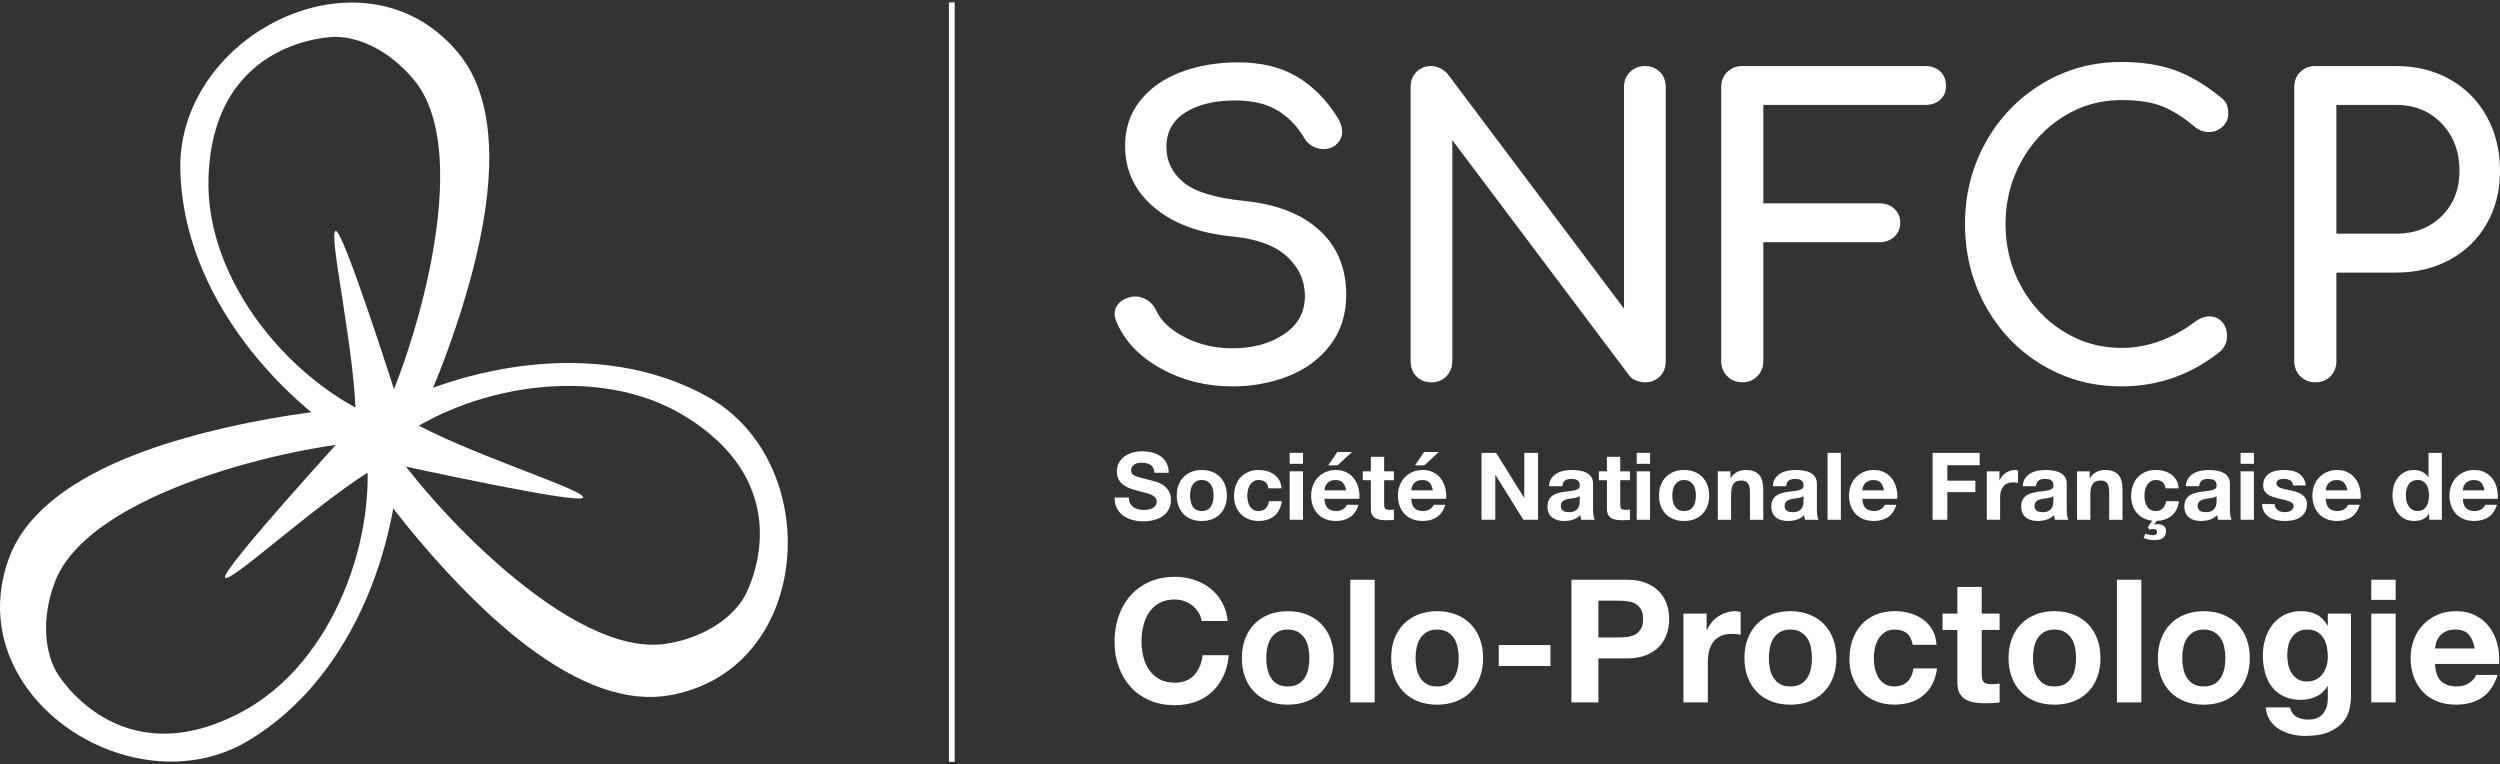 <svg version="1.1" role="img" xmlns="http://www.w3.org/2000/svg" xmlns:xlink="http://www.w3.org/1999/xlink" 
	 width="265px" height="81px" viewBox="0 0 265 81" preserveAspectRatio="xMidYMid meet">
<rect x="0" y="0" width="265" height="81" fill="#333333" stroke="none"/>
<g>
	<path fill="#FFFFFF" d="M42.151,44.104c0.151,0.262,0.238,0.561,0.246,0.873C42.7,56.687,37.849,71.595,26.33,78.511
		c-3.7,2.221-8.236,2.797-12.773,1.623c-4.883-1.262-9.203-4.453-11.56-8.533c-2.24-3.881-2.603-8.18-1.05-12.43
		c1.545-4.227,5.666-7.768,12.246-10.521c10.681-4.473,26.467-6.057,28.127-5.3C41.676,43.512,41.963,43.778,42.151,44.104
		L42.151,44.104z M25.55,75.505c9.986-5.283,14.612-18.969,13.167-28.662c-6.866,0.33-29.349,5.125-32.941,14.953
		c-1.476,4.033-0.933,7.461,0.236,9.486C6.012,71.282,12.473,82.421,25.55,75.505z"/>
</g>
<g>
	<path fill="#FFFFFF" d="M40.997,48.792c-0.303,0-0.605-0.074-0.879-0.223c-10.291-5.593-20.776-17.247-21.006-30.682
		c-0.074-4.314,1.695-8.531,4.98-11.874c3.535-3.597,8.458-5.743,13.171-5.743c4.48,0,8.384,1.834,11.288,5.305
		c2.888,3.45,3.895,8.789,2.99,15.866c-1.468,11.486-7.989,25.948-9.474,27.007C41.749,48.677,41.373,48.792,40.997,48.792
		L40.997,48.792z M22.104,18.716c-0.419,11.289,9.121,22.139,18.239,25.734c3.146-6.111,10.236-27.979,3.521-36.005
		c-2.756-3.294-5.995-4.538-8.333-4.538C35.53,3.907,22.653,3.932,22.104,18.716z"/>
</g>
<g>
	<path fill="#FFFFFF" d="M37.298,45.554c0.151-0.262,0.367-0.486,0.633-0.65c9.989-6.115,25.324-9.367,37.074-2.851
		c3.773,2.093,6.542,5.733,7.793,10.249c1.348,4.861,0.745,10.197-1.61,14.279c-2.241,3.881-5.781,6.344-10.239,7.123
		c-4.433,0.775-9.56-1.021-15.236-5.344C46.5,61.347,37.235,48.468,37.06,46.651C37.021,46.263,37.109,45.88,37.298,45.554
		L37.298,45.554z M72.791,44.229c-9.567-6.006-23.732-3.169-31.405,2.93c3.72,5.779,19.112,22.854,29.42,21.051
		c4.23-0.74,6.927-2.924,8.097-4.947C78.903,63.263,85.321,52.099,72.791,44.229z"/>
</g>
<path fill="#FFFFFF" d="M61.8,52.743c0.342-0.807-12.506-4.709-18.702-8.338c-0.129-0.064-0.258-0.129-0.383-0.193
	c-1.087-3.424-6.349-19.868-7.128-19.736c-0.87,0.107,2.171,13.167,2.13,20.35c-1.303,1.424-14.395,15.758-13.86,16.404
	c0.528,0.701,10.331-8.477,16.572-12.027c0.119-0.078,0.238-0.154,0.355-0.232C43.258,49.517,61.514,53.517,61.8,52.743z"/>
<g>
	<path fill="#FFFFFF" d="M119.787,53.347c0.086,0.166,0.201,0.299,0.343,0.402c0.142,0.102,0.309,0.18,0.501,0.229
		s0.391,0.074,0.597,0.074c0.139,0,0.288-0.012,0.447-0.035c0.159-0.021,0.308-0.066,0.447-0.133
		c0.139-0.066,0.255-0.158,0.347-0.273c0.093-0.117,0.14-0.264,0.14-0.443c0-0.191-0.062-0.348-0.184-0.465
		c-0.123-0.121-0.284-0.219-0.482-0.301c-0.199-0.078-0.424-0.146-0.675-0.207s-0.507-0.125-0.765-0.199
		c-0.266-0.066-0.523-0.146-0.775-0.242c-0.252-0.096-0.478-0.221-0.676-0.373c-0.199-0.152-0.359-0.342-0.482-0.57
		c-0.122-0.23-0.184-0.506-0.184-0.83c0-0.365,0.078-0.682,0.233-0.949c0.156-0.27,0.359-0.492,0.611-0.672
		c0.252-0.178,0.537-0.311,0.855-0.396c0.318-0.086,0.636-0.129,0.954-0.129c0.371,0,0.727,0.041,1.068,0.123
		c0.341,0.084,0.644,0.219,0.91,0.402c0.264,0.188,0.475,0.424,0.63,0.711c0.156,0.289,0.234,0.639,0.234,1.049h-1.51
		c-0.013-0.213-0.058-0.389-0.134-0.527c-0.077-0.139-0.178-0.248-0.304-0.328c-0.125-0.078-0.269-0.135-0.431-0.168
		c-0.163-0.033-0.34-0.049-0.532-0.049c-0.126,0-0.251,0.014-0.377,0.039c-0.125,0.025-0.24,0.072-0.342,0.139
		c-0.103,0.066-0.188,0.15-0.253,0.248c-0.066,0.1-0.099,0.225-0.099,0.377c0,0.141,0.026,0.254,0.079,0.34
		c0.053,0.086,0.158,0.164,0.313,0.238c0.156,0.072,0.371,0.145,0.646,0.217c0.275,0.074,0.634,0.166,1.078,0.279
		c0.132,0.025,0.316,0.074,0.551,0.143c0.235,0.072,0.468,0.182,0.7,0.334c0.231,0.152,0.432,0.357,0.601,0.611
		c0.169,0.256,0.253,0.582,0.253,0.979c0,0.324-0.063,0.625-0.188,0.904c-0.126,0.277-0.313,0.518-0.561,0.721
		c-0.249,0.201-0.556,0.359-0.924,0.473c-0.368,0.111-0.794,0.168-1.277,0.168c-0.391,0-0.77-0.049-1.137-0.145
		c-0.368-0.098-0.692-0.246-0.974-0.451c-0.282-0.205-0.505-0.469-0.671-0.785c-0.165-0.32-0.245-0.697-0.238-1.135h1.51
		C119.658,52.979,119.7,53.181,119.787,53.347z"/>
	<path fill="#FFFFFF" d="M124.923,51.415c0.125-0.334,0.304-0.619,0.536-0.855c0.231-0.234,0.51-0.418,0.834-0.547
		c0.325-0.129,0.689-0.193,1.093-0.193c0.404,0,0.77,0.064,1.098,0.193c0.328,0.129,0.607,0.313,0.839,0.547
		c0.232,0.236,0.411,0.521,0.537,0.855c0.125,0.334,0.188,0.705,0.188,1.117c0,0.41-0.063,0.781-0.188,1.111
		c-0.126,0.332-0.305,0.615-0.537,0.85c-0.231,0.236-0.511,0.416-0.839,0.543c-0.328,0.125-0.694,0.188-1.098,0.188
		c-0.404,0-0.768-0.063-1.093-0.188c-0.324-0.127-0.603-0.307-0.834-0.543c-0.232-0.234-0.411-0.518-0.536-0.85
		c-0.126-0.33-0.189-0.701-0.189-1.111C124.734,52.12,124.797,51.749,124.923,51.415z M126.205,53.134
		c0.04,0.195,0.107,0.371,0.204,0.525c0.096,0.156,0.224,0.281,0.382,0.373c0.16,0.094,0.357,0.139,0.596,0.139
		s0.439-0.045,0.601-0.139c0.163-0.092,0.292-0.217,0.387-0.373c0.096-0.154,0.164-0.33,0.204-0.525
		c0.041-0.195,0.06-0.396,0.06-0.602s-0.02-0.408-0.06-0.605c-0.04-0.199-0.107-0.375-0.204-0.527
		c-0.096-0.152-0.225-0.275-0.387-0.373c-0.162-0.096-0.362-0.145-0.601-0.145s-0.437,0.049-0.596,0.145
		c-0.159,0.098-0.287,0.221-0.382,0.373c-0.096,0.152-0.164,0.328-0.204,0.527c-0.04,0.197-0.06,0.4-0.06,0.605
		S126.165,52.938,126.205,53.134z"/>
	<path fill="#FFFFFF" d="M133.417,50.882c-0.226,0-0.414,0.053-0.565,0.156c-0.153,0.102-0.277,0.234-0.373,0.396
		c-0.097,0.162-0.164,0.34-0.204,0.537c-0.04,0.195-0.06,0.389-0.06,0.58c0,0.186,0.02,0.373,0.06,0.566s0.104,0.365,0.194,0.521
		c0.089,0.156,0.21,0.283,0.362,0.383s0.339,0.148,0.556,0.148c0.338,0,0.599-0.094,0.781-0.283c0.182-0.188,0.296-0.441,0.343-0.76
		h1.361c-0.094,0.682-0.358,1.201-0.795,1.561c-0.438,0.357-0.997,0.535-1.68,0.535c-0.384,0-0.737-0.064-1.058-0.193
		c-0.321-0.129-0.594-0.309-0.819-0.541s-0.4-0.508-0.526-0.83c-0.126-0.322-0.189-0.674-0.189-1.057
		c0-0.398,0.058-0.768,0.174-1.109c0.116-0.342,0.287-0.635,0.511-0.883c0.226-0.248,0.5-0.443,0.825-0.582s0.695-0.209,1.113-0.209
		c0.304,0,0.597,0.041,0.879,0.119c0.281,0.08,0.532,0.201,0.755,0.363c0.222,0.162,0.402,0.363,0.542,0.605
		c0.139,0.242,0.219,0.529,0.238,0.861h-1.381C134.368,51.177,134.02,50.882,133.417,50.882z"/>
	<path fill="#FFFFFF" d="M136.706,49.165v-1.162h1.41v1.162H136.706z M138.116,49.96v5.135h-1.41V49.96H138.116z"/>
	<path fill="#FFFFFF" d="M140.739,53.862c0.212,0.207,0.517,0.309,0.913,0.309c0.285,0,0.53-0.07,0.736-0.215
		c0.205-0.141,0.331-0.291,0.377-0.449h1.241c-0.198,0.615-0.503,1.057-0.913,1.32c-0.411,0.266-0.907,0.396-1.49,0.396
		c-0.404,0-0.769-0.064-1.093-0.193c-0.325-0.129-0.6-0.313-0.824-0.551c-0.226-0.238-0.399-0.523-0.522-0.854
		c-0.123-0.332-0.184-0.697-0.184-1.094c0-0.385,0.063-0.742,0.188-1.072c0.126-0.332,0.305-0.619,0.537-0.859
		c0.231-0.242,0.509-0.434,0.829-0.572c0.322-0.139,0.677-0.209,1.068-0.209c0.437,0,0.817,0.084,1.142,0.254
		c0.325,0.168,0.592,0.396,0.801,0.68c0.209,0.285,0.358,0.609,0.451,0.975c0.093,0.363,0.126,0.744,0.1,1.143h-3.705
		C140.411,53.327,140.527,53.657,140.739,53.862z M142.333,51.161c-0.168-0.186-0.426-0.279-0.77-0.279
		c-0.226,0-0.412,0.039-0.562,0.115c-0.148,0.076-0.268,0.17-0.356,0.283c-0.091,0.113-0.153,0.232-0.189,0.357
		c-0.036,0.127-0.058,0.238-0.064,0.338h2.295C142.62,51.618,142.503,51.347,142.333,51.161z M140.799,49.323l0.953-1.41h1.561
		l-1.53,1.41H140.799z"/>
	<path fill="#FFFFFF" d="M147.753,49.96v0.943h-1.033v2.543c0,0.238,0.04,0.398,0.119,0.477c0.08,0.08,0.239,0.119,0.477,0.119
		c0.08,0,0.156-0.002,0.229-0.01c0.072-0.006,0.143-0.016,0.209-0.029v1.092c-0.119,0.02-0.251,0.033-0.397,0.039
		c-0.146,0.008-0.288,0.012-0.428,0.012c-0.219,0-0.426-0.016-0.62-0.047c-0.195-0.027-0.367-0.086-0.517-0.172
		s-0.267-0.209-0.354-0.367c-0.086-0.16-0.128-0.369-0.128-0.627v-3.029h-0.854V49.96h0.854v-1.541h1.41v1.541H147.753z"/>
	<path fill="#FFFFFF" d="M149.938,53.862c0.212,0.207,0.517,0.309,0.913,0.309c0.286,0,0.53-0.07,0.735-0.215
		c0.206-0.141,0.332-0.291,0.378-0.449h1.242c-0.198,0.615-0.503,1.057-0.914,1.32c-0.411,0.266-0.907,0.396-1.489,0.396
		c-0.404,0-0.77-0.064-1.094-0.193c-0.325-0.129-0.6-0.313-0.825-0.551c-0.225-0.238-0.398-0.523-0.521-0.854
		c-0.123-0.332-0.184-0.697-0.184-1.094c0-0.385,0.063-0.742,0.188-1.072c0.126-0.332,0.305-0.619,0.537-0.859
		c0.231-0.242,0.508-0.434,0.829-0.572c0.322-0.139,0.678-0.209,1.069-0.209c0.437,0,0.817,0.084,1.142,0.254
		c0.325,0.168,0.591,0.396,0.8,0.68c0.208,0.285,0.359,0.609,0.452,0.975c0.093,0.363,0.126,0.744,0.1,1.143h-3.706
		C149.61,53.327,149.727,53.657,149.938,53.862z M151.533,51.161c-0.169-0.186-0.426-0.279-0.771-0.279
		c-0.226,0-0.412,0.039-0.561,0.115c-0.149,0.076-0.269,0.17-0.358,0.283c-0.089,0.113-0.152,0.232-0.188,0.357
		c-0.036,0.127-0.059,0.238-0.064,0.338h2.295C151.819,51.618,151.702,51.347,151.533,51.161z M149.999,49.323l0.952-1.41h1.561
		l-1.53,1.41H149.999z"/>
	<path fill="#FFFFFF" d="M158.591,48.003l2.961,4.758h0.02v-4.758h1.461v7.092h-1.56l-2.951-4.748h-0.02v4.748h-1.46v-7.092H158.591
		z"/>
	<path fill="#FFFFFF" d="M164.443,50.714c0.146-0.219,0.331-0.395,0.557-0.525c0.225-0.133,0.479-0.229,0.76-0.285
		c0.281-0.055,0.564-0.084,0.85-0.084c0.258,0,0.52,0.02,0.784,0.055c0.266,0.037,0.507,0.107,0.726,0.215
		c0.219,0.105,0.397,0.252,0.537,0.441c0.139,0.189,0.208,0.438,0.208,0.75v2.672c0,0.232,0.014,0.455,0.04,0.666
		c0.025,0.213,0.073,0.371,0.139,0.477h-1.431c-0.026-0.078-0.049-0.16-0.063-0.242c-0.018-0.082-0.029-0.168-0.035-0.254
		c-0.226,0.232-0.49,0.393-0.795,0.488c-0.305,0.092-0.616,0.137-0.934,0.137c-0.246,0-0.475-0.029-0.687-0.09
		c-0.212-0.059-0.397-0.15-0.556-0.277c-0.159-0.125-0.284-0.285-0.373-0.477c-0.09-0.191-0.134-0.42-0.134-0.686
		c0-0.291,0.051-0.531,0.154-0.721c0.103-0.188,0.234-0.338,0.397-0.451c0.162-0.113,0.348-0.197,0.556-0.254
		c0.209-0.057,0.419-0.1,0.632-0.135c0.212-0.031,0.42-0.059,0.625-0.078c0.206-0.021,0.388-0.051,0.546-0.09
		c0.16-0.039,0.286-0.098,0.379-0.174c0.092-0.076,0.135-0.188,0.129-0.332c0-0.152-0.025-0.273-0.075-0.363
		c-0.049-0.09-0.116-0.158-0.199-0.209c-0.082-0.051-0.178-0.082-0.287-0.1c-0.109-0.016-0.228-0.023-0.354-0.023
		c-0.277,0-0.496,0.059-0.655,0.178s-0.252,0.316-0.278,0.596h-1.41C164.215,51.208,164.298,50.933,164.443,50.714z M167.23,52.706
		c-0.089,0.029-0.187,0.055-0.289,0.074s-0.21,0.037-0.322,0.049c-0.112,0.014-0.225,0.031-0.338,0.051
		c-0.105,0.02-0.21,0.045-0.313,0.08c-0.103,0.033-0.192,0.078-0.27,0.135c-0.075,0.055-0.137,0.127-0.183,0.213
		s-0.07,0.195-0.07,0.328c0,0.125,0.024,0.23,0.07,0.316c0.046,0.088,0.108,0.154,0.188,0.205c0.08,0.049,0.172,0.084,0.278,0.104
		s0.215,0.029,0.328,0.029c0.278,0,0.493-0.045,0.646-0.139c0.152-0.092,0.265-0.203,0.338-0.332
		c0.072-0.131,0.117-0.262,0.134-0.393c0.017-0.133,0.025-0.238,0.025-0.318v-0.527C167.394,52.636,167.319,52.677,167.23,52.706z"
		/>
	<path fill="#FFFFFF" d="M172.778,49.96v0.943h-1.033v2.543c0,0.238,0.04,0.398,0.12,0.477c0.079,0.08,0.238,0.119,0.476,0.119
		c0.081,0,0.156-0.002,0.229-0.01c0.073-0.006,0.142-0.016,0.208-0.029v1.092c-0.119,0.02-0.251,0.033-0.397,0.039
		c-0.146,0.008-0.288,0.012-0.427,0.012c-0.219,0-0.426-0.016-0.621-0.047c-0.195-0.027-0.367-0.086-0.517-0.172
		c-0.148-0.086-0.267-0.209-0.352-0.367c-0.088-0.16-0.13-0.369-0.13-0.627v-3.029h-0.854V49.96h0.854v-1.541h1.41v1.541H172.778z"
		/>
	<path fill="#FFFFFF" d="M173.493,49.165v-1.162h1.412v1.162H173.493z M174.905,49.96v5.135h-1.412V49.96H174.905z"/>
	<path fill="#FFFFFF" d="M176.047,51.415c0.126-0.334,0.305-0.619,0.536-0.855c0.231-0.234,0.511-0.418,0.835-0.547
		s0.688-0.193,1.093-0.193c0.403,0,0.77,0.064,1.099,0.193c0.326,0.129,0.606,0.313,0.838,0.547c0.231,0.236,0.41,0.521,0.536,0.855
		s0.188,0.705,0.188,1.117c0,0.41-0.063,0.781-0.188,1.111c-0.126,0.332-0.305,0.615-0.536,0.85
		c-0.231,0.236-0.512,0.416-0.838,0.543c-0.329,0.125-0.695,0.188-1.099,0.188c-0.404,0-0.769-0.063-1.093-0.188
		c-0.324-0.127-0.604-0.307-0.835-0.543c-0.231-0.234-0.41-0.518-0.536-0.85c-0.126-0.33-0.188-0.701-0.188-1.111
		C175.858,52.12,175.921,51.749,176.047,51.415z M177.328,53.134c0.04,0.195,0.107,0.371,0.204,0.525
		c0.096,0.156,0.223,0.281,0.382,0.373c0.159,0.094,0.357,0.139,0.597,0.139c0.238,0,0.438-0.045,0.601-0.139
		c0.162-0.092,0.291-0.217,0.388-0.373c0.096-0.154,0.164-0.33,0.204-0.525c0.039-0.195,0.06-0.396,0.06-0.602
		s-0.021-0.408-0.06-0.605c-0.04-0.199-0.108-0.375-0.204-0.527c-0.097-0.152-0.226-0.275-0.388-0.373
		c-0.162-0.096-0.362-0.145-0.601-0.145c-0.239,0-0.438,0.049-0.597,0.145c-0.159,0.098-0.286,0.221-0.382,0.373
		c-0.097,0.152-0.164,0.328-0.204,0.527c-0.04,0.197-0.06,0.4-0.06,0.605S177.288,52.938,177.328,53.134z"/>
	<path fill="#FFFFFF" d="M183.429,49.96v0.715h0.029c0.18-0.299,0.411-0.516,0.695-0.65c0.285-0.137,0.576-0.205,0.874-0.205
		c0.378,0,0.688,0.053,0.929,0.154c0.242,0.104,0.433,0.244,0.572,0.428c0.139,0.182,0.236,0.404,0.293,0.664
		c0.057,0.264,0.084,0.553,0.084,0.871v3.158h-1.41v-2.9c0-0.424-0.067-0.74-0.199-0.949c-0.132-0.207-0.368-0.313-0.705-0.313
		c-0.385,0-0.662,0.113-0.834,0.342c-0.173,0.229-0.259,0.605-0.259,1.127v2.693h-1.41V49.96H183.429z"/>
	<path fill="#FFFFFF" d="M188.167,50.714c0.146-0.219,0.331-0.395,0.557-0.525c0.226-0.133,0.479-0.229,0.76-0.285
		c0.282-0.055,0.564-0.084,0.849-0.084c0.26,0,0.521,0.02,0.786,0.055c0.265,0.037,0.507,0.107,0.726,0.215
		c0.219,0.105,0.396,0.252,0.536,0.441c0.139,0.189,0.209,0.438,0.209,0.75v2.672c0,0.232,0.012,0.455,0.039,0.666
		c0.026,0.213,0.073,0.371,0.14,0.477h-1.431c-0.027-0.078-0.049-0.16-0.065-0.242s-0.027-0.168-0.034-0.254
		c-0.226,0.232-0.491,0.393-0.795,0.488c-0.305,0.092-0.616,0.137-0.935,0.137c-0.244,0-0.473-0.029-0.685-0.09
		c-0.212-0.059-0.397-0.15-0.557-0.277c-0.159-0.125-0.283-0.285-0.372-0.477c-0.09-0.191-0.135-0.42-0.135-0.686
		c0-0.291,0.052-0.531,0.154-0.721c0.103-0.188,0.234-0.338,0.397-0.451c0.161-0.113,0.347-0.197,0.556-0.254s0.419-0.1,0.631-0.135
		c0.212-0.031,0.421-0.059,0.626-0.078c0.205-0.021,0.389-0.051,0.547-0.09c0.159-0.039,0.284-0.098,0.377-0.174
		s0.136-0.188,0.129-0.332c0-0.152-0.024-0.273-0.073-0.363c-0.051-0.09-0.117-0.158-0.199-0.209s-0.178-0.082-0.288-0.1
		c-0.108-0.016-0.227-0.023-0.353-0.023c-0.278,0-0.497,0.059-0.656,0.178c-0.158,0.119-0.251,0.316-0.277,0.596h-1.411
		C187.938,51.208,188.022,50.933,188.167,50.714z M190.953,52.706c-0.089,0.029-0.185,0.055-0.287,0.074
		c-0.104,0.02-0.211,0.037-0.323,0.049c-0.112,0.014-0.226,0.031-0.338,0.051c-0.106,0.02-0.21,0.045-0.313,0.08
		c-0.103,0.033-0.192,0.078-0.268,0.135c-0.076,0.055-0.138,0.127-0.184,0.213c-0.047,0.086-0.07,0.195-0.07,0.328
		c0,0.125,0.023,0.23,0.07,0.316c0.046,0.088,0.109,0.154,0.188,0.205c0.079,0.049,0.172,0.084,0.278,0.104
		c0.105,0.02,0.215,0.029,0.328,0.029c0.277,0,0.492-0.045,0.646-0.139c0.151-0.092,0.265-0.203,0.338-0.332
		c0.073-0.131,0.118-0.262,0.134-0.393c0.017-0.133,0.024-0.238,0.024-0.318v-0.527C191.118,52.636,191.043,52.677,190.953,52.706z"
		/>
	<path fill="#FFFFFF" d="M195.132,48.003v7.092h-1.411v-7.092H195.132z"/>
	<path fill="#FFFFFF" d="M197.754,53.862c0.213,0.207,0.518,0.309,0.914,0.309c0.285,0,0.53-0.07,0.735-0.215
		c0.206-0.141,0.332-0.291,0.377-0.449h1.242c-0.198,0.615-0.503,1.057-0.914,1.32c-0.41,0.266-0.906,0.396-1.489,0.396
		c-0.405,0-0.769-0.064-1.093-0.193c-0.325-0.129-0.6-0.313-0.825-0.551s-0.399-0.523-0.521-0.854
		c-0.123-0.332-0.184-0.697-0.184-1.094c0-0.385,0.063-0.742,0.188-1.072c0.126-0.332,0.305-0.619,0.537-0.859
		c0.231-0.242,0.508-0.434,0.829-0.572s0.677-0.209,1.068-0.209c0.437,0,0.817,0.084,1.143,0.254c0.323,0.168,0.591,0.396,0.8,0.68
		c0.208,0.285,0.358,0.609,0.451,0.975c0.094,0.363,0.126,0.744,0.1,1.143h-3.706C197.427,53.327,197.542,53.657,197.754,53.862z
		 M199.35,51.161c-0.17-0.186-0.426-0.279-0.771-0.279c-0.226,0-0.412,0.039-0.562,0.115c-0.148,0.076-0.268,0.17-0.357,0.283
		s-0.153,0.232-0.188,0.357c-0.036,0.127-0.059,0.238-0.065,0.338h2.296C199.636,51.618,199.519,51.347,199.35,51.161z"/>
	<path fill="#FFFFFF" d="M209.844,48.003v1.311h-3.427v1.639h2.971v1.213h-2.971v2.93h-1.56v-7.092H209.844z"/>
	<path fill="#FFFFFF" d="M211.94,49.96v0.953h0.02c0.066-0.16,0.156-0.307,0.27-0.443c0.111-0.135,0.241-0.252,0.387-0.348
		s0.302-0.17,0.467-0.223c0.166-0.053,0.338-0.08,0.517-0.08c0.093,0,0.195,0.018,0.309,0.051v1.311
		c-0.066-0.014-0.146-0.025-0.238-0.033c-0.093-0.01-0.184-0.016-0.269-0.016c-0.258,0-0.477,0.043-0.655,0.127
		c-0.18,0.088-0.323,0.205-0.433,0.354c-0.109,0.15-0.187,0.324-0.233,0.521c-0.047,0.199-0.069,0.414-0.069,0.646v2.314H210.6
		V49.96H211.94z"/>
	<path fill="#FFFFFF" d="M214.653,50.714c0.146-0.219,0.331-0.395,0.557-0.525c0.225-0.133,0.478-0.229,0.76-0.285
		c0.281-0.055,0.564-0.084,0.849-0.084c0.259,0,0.52,0.02,0.786,0.055c0.264,0.037,0.506,0.107,0.725,0.215
		c0.219,0.105,0.397,0.252,0.537,0.441c0.138,0.189,0.208,0.438,0.208,0.75v2.672c0,0.232,0.014,0.455,0.039,0.666
		c0.026,0.213,0.074,0.371,0.14,0.477h-1.431c-0.026-0.078-0.049-0.16-0.064-0.242c-0.018-0.082-0.027-0.168-0.034-0.254
		c-0.226,0.232-0.491,0.393-0.796,0.488c-0.305,0.092-0.616,0.137-0.934,0.137c-0.245,0-0.473-0.029-0.686-0.09
		c-0.212-0.059-0.397-0.15-0.557-0.277c-0.158-0.125-0.282-0.285-0.372-0.477s-0.134-0.42-0.134-0.686
		c0-0.291,0.051-0.531,0.154-0.721c0.103-0.188,0.233-0.338,0.397-0.451c0.161-0.113,0.347-0.197,0.555-0.254
		c0.209-0.057,0.42-0.1,0.632-0.135c0.212-0.031,0.42-0.059,0.626-0.078c0.205-0.021,0.388-0.051,0.546-0.09
		c0.16-0.039,0.285-0.098,0.378-0.174s0.136-0.188,0.129-0.332c0-0.152-0.025-0.273-0.074-0.363c-0.05-0.09-0.116-0.158-0.198-0.209
		c-0.083-0.051-0.179-0.082-0.288-0.1c-0.109-0.016-0.228-0.023-0.354-0.023c-0.277,0-0.496,0.059-0.656,0.178
		c-0.158,0.119-0.251,0.316-0.277,0.596h-1.41C214.424,51.208,214.508,50.933,214.653,50.714z M217.439,52.706
		c-0.089,0.029-0.186,0.055-0.288,0.074s-0.21,0.037-0.323,0.049c-0.112,0.014-0.225,0.031-0.338,0.051
		c-0.105,0.02-0.209,0.045-0.313,0.08c-0.103,0.033-0.192,0.078-0.269,0.135c-0.075,0.055-0.137,0.127-0.183,0.213
		c-0.047,0.086-0.07,0.195-0.07,0.328c0,0.125,0.023,0.23,0.07,0.316c0.046,0.088,0.109,0.154,0.188,0.205
		c0.079,0.049,0.172,0.084,0.277,0.104c0.106,0.02,0.215,0.029,0.328,0.029c0.279,0,0.493-0.045,0.646-0.139
		c0.152-0.092,0.264-0.203,0.338-0.332c0.072-0.131,0.117-0.262,0.133-0.393c0.017-0.133,0.025-0.238,0.025-0.318v-0.527
		C217.604,52.636,217.529,52.677,217.439,52.706z"/>
	<path fill="#FFFFFF" d="M221.508,49.96v0.715h0.03c0.179-0.299,0.411-0.516,0.695-0.65c0.284-0.137,0.576-0.205,0.874-0.205
		c0.377,0,0.687,0.053,0.929,0.154c0.243,0.104,0.433,0.244,0.571,0.428c0.14,0.182,0.237,0.404,0.294,0.664
		c0.056,0.264,0.084,0.553,0.084,0.871v3.158h-1.411v-2.9c0-0.424-0.065-0.74-0.198-0.949c-0.133-0.207-0.367-0.313-0.706-0.313
		c-0.383,0-0.662,0.113-0.834,0.342s-0.258,0.605-0.258,1.127v2.693h-1.411V49.96H221.508z"/>
	<path fill="#FFFFFF" d="M228.512,50.882c-0.225,0-0.413,0.053-0.565,0.156c-0.152,0.102-0.276,0.234-0.373,0.396
		c-0.096,0.162-0.164,0.34-0.203,0.537c-0.04,0.195-0.061,0.389-0.061,0.58c0,0.186,0.021,0.373,0.061,0.566
		c0.039,0.193,0.104,0.365,0.193,0.521s0.21,0.283,0.361,0.383c0.153,0.1,0.339,0.148,0.558,0.148c0.338,0,0.597-0.094,0.78-0.283
		c0.182-0.188,0.296-0.441,0.342-0.76h1.361c-0.086,0.662-0.337,1.17-0.75,1.525c-0.414,0.354-0.948,0.541-1.604,0.561l-0.278,0.398
		h0.02c0.081-0.033,0.192-0.051,0.339-0.051c0.112,0,0.223,0.014,0.333,0.041c0.108,0.025,0.206,0.068,0.292,0.123
		c0.087,0.057,0.156,0.129,0.209,0.219s0.079,0.193,0.079,0.313c0,0.193-0.032,0.354-0.1,0.482c-0.065,0.129-0.153,0.23-0.262,0.309
		c-0.11,0.076-0.234,0.129-0.374,0.158c-0.139,0.031-0.281,0.045-0.427,0.045c-0.158,0-0.295-0.004-0.407-0.014
		c-0.113-0.012-0.214-0.025-0.303-0.047c-0.09-0.018-0.176-0.041-0.258-0.068c-0.083-0.027-0.172-0.057-0.265-0.09l0.209-0.477
		c0.105,0.047,0.229,0.088,0.368,0.123c0.138,0.037,0.294,0.057,0.467,0.057c0.119,0,0.215-0.027,0.287-0.082
		c0.074-0.051,0.109-0.137,0.109-0.256c0-0.127-0.037-0.211-0.113-0.254c-0.077-0.043-0.171-0.064-0.283-0.064
		c-0.146,0-0.278,0.023-0.397,0.068l-0.209-0.238l0.496-0.715c-0.337-0.033-0.643-0.119-0.918-0.258
		c-0.274-0.141-0.512-0.322-0.71-0.553c-0.199-0.227-0.352-0.492-0.458-0.793c-0.105-0.301-0.158-0.631-0.158-0.988
		c0-0.398,0.058-0.768,0.174-1.109c0.115-0.342,0.286-0.635,0.511-0.883c0.226-0.248,0.501-0.443,0.825-0.582
		s0.696-0.209,1.113-0.209c0.304,0,0.598,0.041,0.879,0.119c0.282,0.08,0.533,0.201,0.755,0.363s0.402,0.363,0.542,0.605
		c0.139,0.242,0.219,0.529,0.237,0.861h-1.38C229.463,51.177,229.114,50.882,228.512,50.882z"/>
	<path fill="#FFFFFF" d="M231.949,50.714c0.146-0.219,0.33-0.395,0.556-0.525c0.226-0.133,0.479-0.229,0.761-0.285
		c0.281-0.055,0.564-0.084,0.85-0.084c0.258,0,0.52,0.02,0.784,0.055c0.266,0.037,0.507,0.107,0.726,0.215
		c0.219,0.105,0.396,0.252,0.536,0.441s0.209,0.438,0.209,0.75v2.672c0,0.232,0.013,0.455,0.04,0.666
		c0.025,0.213,0.072,0.371,0.139,0.477h-1.431c-0.027-0.078-0.048-0.16-0.064-0.242s-0.028-0.168-0.035-0.254
		c-0.226,0.232-0.49,0.393-0.794,0.488c-0.305,0.092-0.616,0.137-0.935,0.137c-0.245,0-0.474-0.029-0.686-0.09
		c-0.212-0.059-0.397-0.15-0.556-0.277c-0.16-0.125-0.284-0.285-0.373-0.477c-0.09-0.191-0.134-0.42-0.134-0.686
		c0-0.291,0.051-0.531,0.153-0.721c0.103-0.188,0.235-0.338,0.397-0.451s0.348-0.197,0.557-0.254s0.419-0.1,0.631-0.135
		c0.212-0.031,0.421-0.059,0.626-0.078c0.205-0.021,0.388-0.051,0.547-0.09c0.158-0.039,0.284-0.098,0.377-0.174
		s0.136-0.188,0.129-0.332c0-0.152-0.024-0.273-0.074-0.363s-0.116-0.158-0.199-0.209c-0.082-0.051-0.178-0.082-0.288-0.1
		c-0.108-0.016-0.227-0.023-0.353-0.023c-0.278,0-0.496,0.059-0.655,0.178s-0.252,0.316-0.278,0.596H231.7
		C231.721,51.208,231.804,50.933,231.949,50.714z M234.735,52.706c-0.089,0.029-0.185,0.055-0.287,0.074
		c-0.104,0.02-0.211,0.037-0.323,0.049c-0.112,0.014-0.226,0.031-0.338,0.051c-0.106,0.02-0.21,0.045-0.313,0.08
		c-0.103,0.033-0.192,0.078-0.268,0.135c-0.077,0.055-0.138,0.127-0.185,0.213c-0.046,0.086-0.069,0.195-0.069,0.328
		c0,0.125,0.023,0.23,0.069,0.316c0.047,0.088,0.109,0.154,0.189,0.205c0.079,0.049,0.172,0.084,0.278,0.104
		c0.105,0.02,0.215,0.029,0.328,0.029c0.277,0,0.492-0.045,0.646-0.139c0.151-0.092,0.265-0.203,0.337-0.332
		c0.074-0.131,0.118-0.262,0.135-0.393c0.017-0.133,0.024-0.238,0.024-0.318v-0.527C234.899,52.636,234.825,52.677,234.735,52.706z"
		/>
	<path fill="#FFFFFF" d="M237.502,49.165v-1.162h1.412v1.162H237.502z M238.914,49.96v5.135h-1.412V49.96H238.914z"/>
	<path fill="#FFFFFF" d="M241.213,53.819c0.063,0.109,0.145,0.197,0.244,0.268c0.099,0.07,0.213,0.121,0.343,0.154
		s0.263,0.049,0.402,0.049c0.1,0,0.203-0.012,0.313-0.033c0.109-0.023,0.209-0.061,0.298-0.109c0.089-0.051,0.165-0.117,0.224-0.199
		c0.06-0.084,0.09-0.188,0.09-0.313c0-0.213-0.142-0.371-0.423-0.479c-0.281-0.105-0.673-0.211-1.177-0.318
		c-0.206-0.045-0.406-0.1-0.602-0.162c-0.195-0.064-0.369-0.146-0.521-0.25c-0.151-0.102-0.274-0.23-0.367-0.387
		s-0.14-0.346-0.14-0.572c0-0.33,0.065-0.602,0.194-0.814c0.129-0.211,0.299-0.377,0.511-0.5c0.213-0.123,0.451-0.209,0.717-0.258
		c0.265-0.051,0.535-0.076,0.814-0.076c0.277,0,0.547,0.027,0.81,0.08c0.261,0.053,0.494,0.143,0.7,0.268
		c0.205,0.127,0.376,0.293,0.511,0.502c0.137,0.209,0.218,0.473,0.244,0.791h-1.341c-0.021-0.273-0.123-0.457-0.309-0.553
		c-0.185-0.096-0.403-0.143-0.655-0.143c-0.079,0-0.165,0.004-0.258,0.014c-0.094,0.01-0.178,0.031-0.254,0.064
		s-0.142,0.082-0.194,0.145s-0.078,0.148-0.078,0.254c0,0.125,0.045,0.227,0.138,0.309c0.093,0.078,0.214,0.143,0.363,0.193
		c0.148,0.049,0.319,0.094,0.512,0.133c0.191,0.041,0.388,0.084,0.586,0.129c0.205,0.047,0.405,0.104,0.601,0.17
		c0.196,0.066,0.37,0.154,0.521,0.262c0.152,0.111,0.275,0.246,0.368,0.408c0.093,0.164,0.14,0.363,0.14,0.602
		c0,0.338-0.068,0.621-0.205,0.848c-0.135,0.23-0.313,0.414-0.53,0.553c-0.219,0.141-0.469,0.238-0.75,0.293
		c-0.281,0.057-0.568,0.084-0.86,0.084c-0.298,0-0.589-0.029-0.873-0.09c-0.285-0.059-0.538-0.158-0.761-0.297
		c-0.222-0.141-0.403-0.322-0.547-0.551c-0.143-0.229-0.22-0.516-0.233-0.859h1.342C241.119,53.579,241.15,53.71,241.213,53.819z"/>
	<path fill="#FFFFFF" d="M246.871,53.862c0.212,0.207,0.517,0.309,0.913,0.309c0.286,0,0.53-0.07,0.736-0.215
		c0.205-0.141,0.331-0.291,0.378-0.449h1.241c-0.198,0.615-0.504,1.057-0.914,1.32c-0.411,0.266-0.907,0.396-1.489,0.396
		c-0.404,0-0.77-0.064-1.094-0.193c-0.325-0.129-0.6-0.313-0.824-0.551c-0.226-0.238-0.399-0.523-0.522-0.854
		c-0.123-0.332-0.184-0.697-0.184-1.094c0-0.385,0.063-0.742,0.188-1.072c0.126-0.332,0.305-0.619,0.537-0.859
		c0.232-0.242,0.509-0.434,0.829-0.572c0.322-0.139,0.677-0.209,1.069-0.209c0.437,0,0.817,0.084,1.142,0.254
		c0.325,0.168,0.591,0.396,0.8,0.68c0.209,0.285,0.359,0.609,0.452,0.975c0.093,0.363,0.125,0.744,0.1,1.143h-3.706
		C246.543,53.327,246.659,53.657,246.871,53.862z M248.466,51.161c-0.169-0.186-0.426-0.279-0.771-0.279
		c-0.226,0-0.412,0.039-0.561,0.115c-0.149,0.076-0.269,0.17-0.357,0.283c-0.09,0.113-0.153,0.232-0.188,0.357
		c-0.037,0.127-0.059,0.238-0.065,0.338h2.295C248.752,51.618,248.635,51.347,248.466,51.161z"/>
	<path fill="#FFFFFF" d="M257.472,54.44c-0.165,0.277-0.382,0.477-0.651,0.6c-0.268,0.123-0.57,0.184-0.908,0.184
		c-0.384,0-0.722-0.074-1.014-0.223c-0.291-0.148-0.531-0.352-0.72-0.607c-0.188-0.254-0.331-0.547-0.428-0.877
		c-0.096-0.332-0.144-0.678-0.144-1.033c0-0.346,0.048-0.678,0.144-1c0.097-0.32,0.239-0.604,0.428-0.85
		c0.188-0.244,0.426-0.441,0.71-0.592c0.284-0.146,0.616-0.223,0.993-0.223c0.305,0,0.595,0.064,0.87,0.193
		c0.274,0.129,0.491,0.32,0.65,0.572h0.02v-2.582h1.411v7.092h-1.341V54.44H257.472z M257.412,51.901
		c-0.04-0.195-0.107-0.367-0.203-0.518c-0.097-0.146-0.221-0.27-0.373-0.361c-0.151-0.092-0.345-0.141-0.576-0.141
		s-0.427,0.049-0.587,0.141c-0.158,0.092-0.286,0.215-0.382,0.367s-0.165,0.326-0.209,0.521c-0.043,0.195-0.064,0.398-0.064,0.611
		c0,0.199,0.023,0.396,0.07,0.596s0.12,0.375,0.224,0.531c0.103,0.156,0.231,0.281,0.387,0.377c0.156,0.098,0.343,0.145,0.562,0.145
		c0.231,0,0.426-0.045,0.581-0.139c0.156-0.092,0.279-0.217,0.372-0.373c0.094-0.154,0.159-0.332,0.199-0.531s0.06-0.404,0.06-0.615
		C257.472,52.3,257.452,52.097,257.412,51.901z"/>
	<path fill="#FFFFFF" d="M261.405,53.862c0.212,0.207,0.517,0.309,0.914,0.309c0.285,0,0.529-0.07,0.735-0.215
		c0.205-0.141,0.331-0.291,0.378-0.449h1.242c-0.199,0.615-0.505,1.057-0.915,1.32c-0.411,0.266-0.907,0.396-1.489,0.396
		c-0.404,0-0.77-0.064-1.094-0.193s-0.6-0.313-0.824-0.551c-0.226-0.238-0.399-0.523-0.521-0.854
		c-0.122-0.332-0.185-0.697-0.185-1.094c0-0.385,0.063-0.742,0.189-1.072c0.126-0.332,0.305-0.619,0.536-0.859
		c0.232-0.242,0.509-0.434,0.83-0.572s0.678-0.209,1.068-0.209c0.437,0,0.817,0.084,1.142,0.254c0.325,0.168,0.591,0.396,0.8,0.68
		c0.209,0.285,0.359,0.609,0.452,0.975c0.093,0.363,0.126,0.744,0.1,1.143h-3.705C261.077,53.327,261.193,53.657,261.405,53.862z
		 M263,51.161c-0.169-0.186-0.426-0.279-0.771-0.279c-0.225,0-0.412,0.039-0.561,0.115c-0.149,0.076-0.269,0.17-0.357,0.283
		c-0.09,0.113-0.153,0.232-0.188,0.357c-0.037,0.127-0.059,0.238-0.064,0.338h2.294C263.286,51.618,263.169,51.347,263,51.161z"/>
</g>
<g>
	<path fill="#FFFFFF" d="M127.047,64.923c-0.171-0.273-0.383-0.514-0.638-0.721c-0.255-0.205-0.544-0.367-0.865-0.482
		c-0.322-0.115-0.659-0.174-1.011-0.174c-0.644,0-1.19,0.125-1.64,0.375c-0.449,0.248-0.813,0.582-1.092,1.002
		c-0.28,0.418-0.483,0.895-0.61,1.43c-0.127,0.533-0.192,1.086-0.192,1.656c0,0.547,0.064,1.078,0.192,1.594s0.331,0.98,0.61,1.393
		c0.279,0.414,0.644,0.744,1.092,0.994c0.449,0.248,0.996,0.373,1.64,0.373c0.874,0,1.557-0.268,2.049-0.801
		c0.492-0.535,0.792-1.238,0.902-2.113h2.768c-0.072,0.814-0.261,1.547-0.564,2.203c-0.304,0.656-0.704,1.215-1.202,1.676
		c-0.498,0.463-1.081,0.814-1.748,1.057c-0.668,0.242-1.402,0.365-2.204,0.365c-0.996,0-1.892-0.174-2.687-0.52
		c-0.795-0.346-1.467-0.822-2.013-1.43c-0.546-0.607-0.966-1.32-1.256-2.141c-0.292-0.818-0.438-1.703-0.438-2.65
		c0-0.971,0.146-1.873,0.438-2.705c0.291-0.832,0.71-1.557,1.256-2.176c0.546-0.619,1.217-1.105,2.013-1.457
		c0.795-0.352,1.691-0.529,2.687-0.529c0.717,0,1.394,0.104,2.031,0.311c0.638,0.207,1.208,0.506,1.712,0.902
		c0.504,0.395,0.92,0.883,1.248,1.467c0.328,0.582,0.534,1.248,0.619,2.002h-2.769C127.326,65.495,127.217,65.194,127.047,64.923z"
		/>
	<path fill="#FFFFFF" d="M131.983,67.708c0.23-0.611,0.559-1.135,0.984-1.566c0.424-0.432,0.934-0.764,1.529-1.002
		c0.595-0.236,1.264-0.355,2.003-0.355c0.74,0,1.412,0.119,2.014,0.355c0.601,0.238,1.113,0.57,1.538,1.002
		c0.426,0.432,0.753,0.955,0.984,1.566c0.231,0.613,0.346,1.297,0.346,2.049c0,0.754-0.114,1.434-0.346,2.041
		s-0.559,1.127-0.984,1.557c-0.425,0.432-0.938,0.762-1.538,0.992c-0.602,0.232-1.273,0.348-2.014,0.348
		c-0.739,0-1.408-0.115-2.003-0.348c-0.596-0.23-1.105-0.561-1.529-0.992c-0.425-0.43-0.754-0.949-0.984-1.557
		c-0.231-0.607-0.346-1.287-0.346-2.041C131.637,69.005,131.751,68.321,131.983,67.708z M134.332,70.86
		c0.073,0.357,0.197,0.68,0.374,0.963c0.176,0.287,0.41,0.516,0.701,0.686s0.655,0.254,1.092,0.254c0.438,0,0.806-0.084,1.103-0.254
		s0.534-0.398,0.71-0.686c0.176-0.283,0.301-0.605,0.373-0.963c0.074-0.359,0.109-0.727,0.109-1.104
		c0-0.375-0.035-0.746-0.109-1.109c-0.072-0.365-0.197-0.688-0.373-0.967c-0.176-0.277-0.413-0.506-0.71-0.682
		s-0.665-0.266-1.103-0.266c-0.437,0-0.801,0.09-1.092,0.266s-0.525,0.404-0.701,0.682c-0.177,0.279-0.301,0.602-0.374,0.967
		c-0.072,0.363-0.109,0.734-0.109,1.109C134.223,70.134,134.26,70.501,134.332,70.86z"/>
	<path fill="#FFFFFF" d="M145.717,61.452v13.004h-2.587V61.452H145.717z"/>
	<path fill="#FFFFFF" d="M147.811,67.708c0.229-0.611,0.558-1.135,0.983-1.566c0.425-0.432,0.935-0.764,1.529-1.002
		c0.596-0.236,1.263-0.355,2.004-0.355c0.74,0,1.412,0.119,2.014,0.355c0.6,0.238,1.112,0.57,1.538,1.002
		c0.425,0.432,0.753,0.955,0.983,1.566c0.23,0.613,0.347,1.297,0.347,2.049c0,0.754-0.116,1.434-0.347,2.041
		s-0.559,1.127-0.983,1.557c-0.426,0.432-0.938,0.762-1.538,0.992c-0.602,0.232-1.273,0.348-2.014,0.348
		c-0.741,0-1.408-0.115-2.004-0.348c-0.595-0.23-1.104-0.561-1.529-0.992c-0.426-0.43-0.754-0.949-0.983-1.557
		c-0.231-0.607-0.347-1.287-0.347-2.041C147.464,69.005,147.579,68.321,147.811,67.708z M150.16,70.86
		c0.072,0.357,0.196,0.68,0.372,0.963c0.177,0.287,0.41,0.516,0.702,0.686s0.655,0.254,1.093,0.254s0.804-0.084,1.103-0.254
		c0.297-0.17,0.533-0.398,0.71-0.686c0.176-0.283,0.301-0.605,0.373-0.963c0.072-0.359,0.109-0.727,0.109-1.104
		c0-0.375-0.037-0.746-0.109-1.109c-0.072-0.365-0.197-0.688-0.373-0.967c-0.177-0.277-0.413-0.506-0.71-0.682
		c-0.299-0.176-0.665-0.266-1.103-0.266s-0.801,0.09-1.093,0.266s-0.525,0.404-0.702,0.682c-0.176,0.279-0.3,0.602-0.372,0.967
		c-0.073,0.363-0.11,0.734-0.11,1.109C150.05,70.134,150.087,70.501,150.16,70.86z"/>
	<path fill="#FFFFFF" d="M164.348,68.374v2.221h-5.481v-2.221H164.348z"/>
	<path fill="#FFFFFF" d="M172.436,61.452c0.813,0,1.505,0.117,2.076,0.355c0.57,0.236,1.035,0.549,1.393,0.938
		c0.359,0.389,0.62,0.832,0.784,1.33s0.245,1.014,0.245,1.547c0,0.523-0.081,1.037-0.245,1.539c-0.164,0.504-0.425,0.951-0.784,1.34
		c-0.357,0.389-0.822,0.701-1.393,0.938c-0.571,0.236-1.263,0.355-2.076,0.355h-3.006v4.662h-2.859V61.452H172.436z M171.652,67.571
		c0.327,0,0.644-0.023,0.946-0.072c0.304-0.049,0.571-0.143,0.802-0.281c0.23-0.141,0.416-0.338,0.556-0.592
		c0.14-0.256,0.21-0.59,0.21-1.004c0-0.412-0.07-0.746-0.21-1c-0.14-0.256-0.325-0.453-0.556-0.592
		c-0.23-0.141-0.498-0.234-0.802-0.283c-0.303-0.049-0.619-0.074-0.946-0.074h-2.223v3.898H171.652z"/>
	<path fill="#FFFFFF" d="M180.904,65.04v1.748h0.037c0.121-0.291,0.285-0.561,0.491-0.811c0.207-0.248,0.443-0.461,0.71-0.637
		c0.268-0.176,0.553-0.313,0.856-0.41c0.304-0.096,0.62-0.146,0.947-0.146c0.17,0,0.357,0.031,0.564,0.092v2.404
		c-0.122-0.025-0.267-0.045-0.437-0.063c-0.171-0.02-0.334-0.029-0.492-0.029c-0.474,0-0.874,0.08-1.202,0.238
		s-0.592,0.373-0.793,0.646c-0.2,0.273-0.343,0.592-0.427,0.955c-0.086,0.365-0.128,0.76-0.128,1.186v4.242h-2.587V65.04H180.904z"
		/>
	<path fill="#FFFFFF" d="M185.258,67.708c0.23-0.611,0.559-1.135,0.983-1.566s0.936-0.764,1.529-1.002
		c0.596-0.236,1.264-0.355,2.005-0.355c0.74,0,1.411,0.119,2.012,0.355c0.602,0.238,1.114,0.57,1.538,1.002
		c0.426,0.432,0.753,0.955,0.984,1.566c0.231,0.613,0.347,1.297,0.347,2.049c0,0.754-0.115,1.434-0.347,2.041
		s-0.559,1.127-0.984,1.557c-0.424,0.432-0.937,0.762-1.538,0.992c-0.601,0.232-1.271,0.348-2.012,0.348
		c-0.741,0-1.409-0.115-2.005-0.348c-0.594-0.23-1.104-0.561-1.529-0.992c-0.425-0.43-0.753-0.949-0.983-1.557
		c-0.231-0.607-0.347-1.287-0.347-2.041C184.911,69.005,185.026,68.321,185.258,67.708z M187.607,70.86
		c0.072,0.357,0.197,0.68,0.373,0.963c0.176,0.287,0.41,0.516,0.701,0.686s0.656,0.254,1.094,0.254c0.436,0,0.804-0.084,1.102-0.254
		c0.297-0.17,0.534-0.398,0.71-0.686c0.177-0.283,0.3-0.605,0.373-0.963c0.073-0.359,0.11-0.727,0.11-1.104
		c0-0.375-0.037-0.746-0.11-1.109c-0.073-0.365-0.196-0.688-0.373-0.967c-0.176-0.277-0.413-0.506-0.71-0.682
		c-0.298-0.176-0.666-0.266-1.102-0.266c-0.438,0-0.803,0.09-1.094,0.266s-0.525,0.404-0.701,0.682
		c-0.176,0.279-0.301,0.602-0.373,0.967c-0.073,0.363-0.109,0.734-0.109,1.109C187.498,70.134,187.534,70.501,187.607,70.86z"/>
	<path fill="#FFFFFF" d="M200.83,66.733c-0.413,0-0.759,0.096-1.038,0.283s-0.507,0.432-0.683,0.729s-0.301,0.625-0.374,0.982
		c-0.072,0.359-0.109,0.715-0.109,1.066c0,0.34,0.037,0.686,0.109,1.039c0.073,0.352,0.192,0.672,0.355,0.955
		c0.164,0.285,0.385,0.52,0.665,0.701c0.279,0.182,0.619,0.273,1.02,0.273c0.62,0,1.096-0.172,1.43-0.52
		c0.334-0.346,0.544-0.811,0.629-1.393h2.495c-0.17,1.25-0.656,2.203-1.457,2.859s-1.827,0.984-3.078,0.984
		c-0.705,0-1.351-0.119-1.94-0.355c-0.589-0.236-1.09-0.568-1.502-0.992c-0.413-0.426-0.735-0.932-0.965-1.523
		c-0.231-0.588-0.347-1.234-0.347-1.938c0-0.729,0.105-1.406,0.318-2.031c0.212-0.625,0.525-1.166,0.938-1.621
		c0.412-0.455,0.916-0.811,1.512-1.066c0.595-0.254,1.274-0.383,2.04-0.383c0.559,0,1.096,0.074,1.612,0.219
		c0.516,0.146,0.977,0.369,1.384,0.666c0.406,0.297,0.737,0.668,0.993,1.111c0.254,0.443,0.4,0.969,0.437,1.574h-2.531
		C202.572,67.274,201.936,66.733,200.83,66.733z"/>
	<path fill="#FFFFFF" d="M211.959,65.04v1.73h-1.895v4.662c0,0.438,0.073,0.729,0.219,0.875c0.146,0.145,0.437,0.219,0.874,0.219
		c0.146,0,0.286-0.006,0.42-0.018c0.134-0.014,0.261-0.031,0.382-0.057v2.004c-0.219,0.037-0.461,0.063-0.729,0.072
		c-0.267,0.012-0.528,0.02-0.783,0.02c-0.4,0-0.78-0.027-1.139-0.082s-0.674-0.16-0.946-0.318c-0.274-0.158-0.489-0.383-0.647-0.674
		c-0.158-0.293-0.236-0.674-0.236-1.148v-5.555h-1.567v-1.73h1.567v-2.822h2.586v2.822H211.959z"/>
	<path fill="#FFFFFF" d="M213.253,67.708c0.229-0.611,0.558-1.135,0.982-1.566s0.935-0.764,1.529-1.002
		c0.596-0.236,1.264-0.355,2.004-0.355s1.412,0.119,2.014,0.355c0.601,0.238,1.113,0.57,1.538,1.002
		c0.426,0.432,0.753,0.955,0.984,1.566c0.23,0.613,0.346,1.297,0.346,2.049c0,0.754-0.115,1.434-0.346,2.041
		c-0.231,0.607-0.559,1.127-0.984,1.557c-0.425,0.432-0.938,0.762-1.538,0.992c-0.602,0.232-1.273,0.348-2.014,0.348
		s-1.408-0.115-2.004-0.348c-0.595-0.23-1.104-0.561-1.529-0.992c-0.425-0.43-0.754-0.949-0.982-1.557
		c-0.231-0.607-0.347-1.287-0.347-2.041C212.906,69.005,213.021,68.321,213.253,67.708z M215.602,70.86
		c0.072,0.357,0.197,0.68,0.373,0.963c0.177,0.287,0.41,0.516,0.702,0.686c0.291,0.17,0.654,0.254,1.092,0.254
		s0.805-0.084,1.103-0.254c0.297-0.17,0.534-0.398,0.711-0.686c0.176-0.283,0.3-0.605,0.372-0.963
		c0.073-0.359,0.109-0.727,0.109-1.104c0-0.375-0.036-0.746-0.109-1.109c-0.072-0.365-0.196-0.688-0.372-0.967
		c-0.177-0.277-0.414-0.506-0.711-0.682c-0.298-0.176-0.665-0.266-1.103-0.266s-0.801,0.09-1.092,0.266
		c-0.292,0.176-0.525,0.404-0.702,0.682c-0.176,0.279-0.301,0.602-0.373,0.967c-0.072,0.363-0.109,0.734-0.109,1.109
		C215.492,70.134,215.529,70.501,215.602,70.86z"/>
	<path fill="#FFFFFF" d="M226.985,61.452v13.004h-2.587V61.452H226.985z"/>
	<path fill="#FFFFFF" d="M229.079,67.708c0.23-0.611,0.559-1.135,0.984-1.566c0.425-0.432,0.935-0.764,1.529-1.002
		c0.595-0.236,1.263-0.355,2.004-0.355c0.74,0,1.411,0.119,2.013,0.355c0.601,0.238,1.113,0.57,1.539,1.002
		c0.425,0.432,0.752,0.955,0.983,1.566c0.23,0.613,0.347,1.297,0.347,2.049c0,0.754-0.116,1.434-0.347,2.041
		c-0.231,0.607-0.559,1.127-0.983,1.557c-0.426,0.432-0.938,0.762-1.539,0.992c-0.602,0.232-1.272,0.348-2.013,0.348
		c-0.741,0-1.409-0.115-2.004-0.348c-0.595-0.23-1.104-0.561-1.529-0.992c-0.426-0.43-0.754-0.949-0.984-1.557
		s-0.345-1.287-0.345-2.041C228.734,69.005,228.849,68.321,229.079,67.708z M231.43,70.86c0.072,0.357,0.196,0.68,0.372,0.963
		c0.176,0.287,0.41,0.516,0.701,0.686c0.293,0.17,0.656,0.254,1.094,0.254s0.804-0.084,1.102-0.254
		c0.297-0.17,0.534-0.398,0.71-0.686c0.177-0.283,0.301-0.605,0.374-0.963c0.072-0.359,0.109-0.727,0.109-1.104
		c0-0.375-0.037-0.746-0.109-1.109c-0.073-0.365-0.197-0.688-0.374-0.967c-0.176-0.277-0.413-0.506-0.71-0.682
		c-0.298-0.176-0.664-0.266-1.102-0.266s-0.801,0.09-1.094,0.266c-0.291,0.176-0.525,0.404-0.701,0.682
		c-0.176,0.279-0.3,0.602-0.372,0.967c-0.074,0.363-0.11,0.734-0.11,1.109C231.319,70.134,231.355,70.501,231.43,70.86z"/>
	<path fill="#FFFFFF" d="M249.051,75.147c-0.104,0.488-0.325,0.939-0.665,1.357c-0.34,0.42-0.832,0.775-1.475,1.066
		c-0.644,0.291-1.507,0.438-2.586,0.438c-0.463,0-0.933-0.059-1.412-0.174s-0.917-0.295-1.312-0.537s-0.723-0.555-0.983-0.938
		s-0.41-0.842-0.446-1.375h2.568c0.121,0.484,0.357,0.822,0.71,1.01s0.759,0.283,1.22,0.283c0.729,0,1.26-0.219,1.595-0.656
		c0.334-0.438,0.494-0.99,0.482-1.656v-1.238h-0.036c-0.28,0.498-0.678,0.863-1.193,1.102c-0.517,0.236-1.06,0.355-1.63,0.355
		c-0.704,0-1.313-0.125-1.822-0.375c-0.51-0.248-0.929-0.588-1.257-1.02c-0.327-0.432-0.567-0.936-0.719-1.512
		c-0.152-0.576-0.228-1.188-0.228-1.83c0-0.607,0.088-1.193,0.264-1.758s0.434-1.063,0.774-1.494c0.34-0.43,0.761-0.773,1.266-1.029
		c0.503-0.254,1.084-0.383,1.739-0.383c0.619,0,1.163,0.115,1.63,0.348c0.468,0.23,0.859,0.619,1.176,1.166h0.036V65.04h2.459v8.816
		C249.206,74.231,249.154,74.663,249.051,75.147z M245.508,72.017c0.279-0.146,0.51-0.34,0.692-0.584
		c0.183-0.242,0.318-0.518,0.411-0.828c0.091-0.311,0.136-0.635,0.136-0.975c0-0.389-0.036-0.756-0.11-1.102
		c-0.072-0.346-0.193-0.652-0.363-0.92c-0.171-0.268-0.395-0.479-0.674-0.637s-0.632-0.238-1.057-0.238
		c-0.364,0-0.677,0.074-0.938,0.219c-0.261,0.146-0.479,0.344-0.655,0.594c-0.176,0.248-0.303,0.533-0.383,0.854
		c-0.079,0.322-0.118,0.66-0.118,1.012c0,0.34,0.033,0.678,0.101,1.012c0.066,0.334,0.182,0.635,0.345,0.9
		c0.165,0.268,0.381,0.486,0.647,0.656c0.268,0.17,0.601,0.256,1.002,0.256C244.907,72.235,245.229,72.161,245.508,72.017z"/>
	<path fill="#FFFFFF" d="M251.354,63.583v-2.131h2.587v2.131H251.354z M253.941,65.04v9.416h-2.587V65.04H253.941z"/>
	<path fill="#FFFFFF" d="M258.75,72.198c0.389,0.375,0.947,0.564,1.676,0.564c0.522,0,0.971-0.129,1.349-0.393
		c0.375-0.26,0.606-0.537,0.691-0.828h2.276c-0.363,1.129-0.923,1.938-1.676,2.424c-0.754,0.484-1.663,0.729-2.732,0.729
		c-0.74,0-1.408-0.119-2.003-0.355c-0.596-0.236-1.1-0.574-1.513-1.012c-0.412-0.438-0.73-0.959-0.955-1.566
		s-0.337-1.275-0.337-2.004c0-0.703,0.115-1.359,0.346-1.967s0.559-1.131,0.983-1.576c0.426-0.441,0.932-0.791,1.521-1.047
		c0.589-0.254,1.24-0.383,1.957-0.383c0.802,0,1.5,0.156,2.095,0.467c0.596,0.309,1.084,0.725,1.467,1.246
		c0.382,0.521,0.658,1.117,0.828,1.785c0.171,0.668,0.23,1.365,0.183,2.094h-6.793C258.148,71.214,258.36,71.821,258.75,72.198z
		 M261.674,67.245c-0.31-0.34-0.781-0.512-1.412-0.512c-0.413,0-0.757,0.07-1.029,0.209c-0.272,0.141-0.491,0.313-0.656,0.52
		c-0.163,0.207-0.279,0.426-0.346,0.656s-0.105,0.438-0.117,0.619h4.206C262.199,68.081,261.983,67.585,261.674,67.245z"/>
</g>
<g>
	<path fill="#FFFFFF" d="M123.059,39.067c-2.275-1.259-3.842-2.904-4.701-4.937c-0.144-0.344-0.214-0.629-0.214-0.858
		c0-0.43,0.157-0.809,0.472-1.138c0.315-0.329,0.744-0.551,1.288-0.666c0.086-0.028,0.229-0.042,0.429-0.042
		c0.458,0,0.894,0.136,1.31,0.407c0.414,0.272,0.722,0.638,0.923,1.095c0.515,1.116,1.531,2.061,3.048,2.833
		c1.516,0.772,3.19,1.159,5.023,1.159c2.146,0,3.964-0.494,5.451-1.481s2.232-2.339,2.232-4.056c0-1.632-0.63-3.027-1.89-4.186
		c-1.259-1.16-3.176-1.868-5.752-2.126c-3.549-0.343-6.339-1.38-8.371-3.111c-2.033-1.731-3.048-3.899-3.048-6.504
		c0-1.831,0.522-3.413,1.567-4.744s2.475-2.346,4.293-3.048c1.817-0.7,3.856-1.052,6.117-1.052c2.46,0,4.536,0.502,6.225,1.503
		c1.688,1.002,3.119,2.433,4.293,4.293c0.344,0.544,0.515,1.059,0.515,1.545c0,0.63-0.285,1.146-0.858,1.546
		c-0.315,0.2-0.687,0.301-1.116,0.301c-0.429,0-0.83-0.107-1.201-0.322c-0.373-0.215-0.659-0.508-0.859-0.88
		c-0.772-1.288-1.738-2.269-2.896-2.941c-1.16-0.672-2.627-1.009-4.401-1.009c-2.175,0-3.935,0.423-5.28,1.267
		c-1.346,0.845-2.018,2.068-2.018,3.671c0,1.488,0.601,2.733,1.803,3.734c1.202,1.002,3.348,1.66,6.439,1.975
		c3.435,0.344,6.096,1.381,7.985,3.112c1.889,1.731,2.833,4.014,2.833,6.848c0,2.061-0.559,3.827-1.675,5.301
		c-1.115,1.475-2.597,2.576-4.442,3.306c-1.847,0.729-3.828,1.095-5.945,1.095C127.859,40.956,125.333,40.327,123.059,39.067z"/>
	<path fill="#FFFFFF" d="M150.146,39.904c-0.415-0.414-0.622-0.951-0.622-1.61V9.232c0-0.658,0.207-1.195,0.622-1.61
		C150.561,7.208,151.083,7,151.713,7c0.314,0,0.629,0.079,0.944,0.235c0.314,0.158,0.571,0.352,0.773,0.58l18.715,24.898V9.232
		c0-0.658,0.216-1.195,0.646-1.61C173.22,7.208,173.749,7,174.379,7c0.629,0,1.152,0.208,1.567,0.622
		c0.414,0.415,0.622,0.952,0.622,1.61v29.062c0,0.659-0.208,1.196-0.622,1.61c-0.415,0.415-0.938,0.622-1.567,0.622
		c-0.315,0-0.637-0.063-0.966-0.193c-0.33-0.128-0.58-0.321-0.752-0.579l-18.716-24.897v23.438c0,0.631-0.208,1.16-0.622,1.589
		c-0.416,0.43-0.952,0.644-1.61,0.644C151.083,40.526,150.561,40.319,150.146,39.904z"/>
	<path fill="#FFFFFF" d="M183.092,39.883c-0.429-0.429-0.644-0.958-0.644-1.589V9.232c0-0.658,0.215-1.195,0.644-1.61
		c0.43-0.414,0.959-0.622,1.59-0.622h19.403c0.658,0,1.186,0.193,1.588,0.579c0.4,0.387,0.602,0.896,0.602,1.524
		c0,0.602-0.201,1.088-0.602,1.459c-0.402,0.373-0.93,0.559-1.588,0.559h-17.172v10.432h12.32c0.63,0,1.152,0.193,1.567,0.579
		c0.415,0.387,0.623,0.881,0.623,1.481c0,0.602-0.208,1.095-0.623,1.481c-0.415,0.386-0.938,0.579-1.567,0.579h-12.32v12.62
		c0,0.631-0.215,1.16-0.645,1.589c-0.428,0.43-0.958,0.644-1.587,0.644C184.051,40.526,183.521,40.313,183.092,39.883z"/>
	<path fill="#FFFFFF" d="M216.47,38.682c-2.533-1.518-4.53-3.592-5.989-6.226c-1.46-2.632-2.189-5.537-2.189-8.714
		c0-3.148,0.729-6.031,2.189-8.65c1.459-2.618,3.456-4.693,5.989-6.225c2.532-1.531,5.329-2.297,8.393-2.297
		c2.174,0,4.057,0.287,5.645,0.859s3.198,1.517,4.829,2.833c0.344,0.257,0.572,0.522,0.687,0.794
		c0.114,0.272,0.173,0.594,0.173,0.966c0,0.573-0.208,1.045-0.623,1.417s-0.896,0.558-1.438,0.558c-0.544,0-1.045-0.186-1.503-0.558
		c-1.175-1.002-2.318-1.725-3.435-2.168s-2.562-0.665-4.335-0.665c-2.233,0-4.287,0.586-6.161,1.76s-3.362,2.769-4.465,4.786
		c-1.102,2.018-1.652,4.214-1.652,6.59c0,2.403,0.551,4.608,1.652,6.61c1.103,2.004,2.591,3.592,4.465,4.766s3.928,1.76,6.161,1.76
		c2.747,0,5.38-0.944,7.898-2.833c0.486-0.344,0.959-0.516,1.416-0.516c0.544,0,0.994,0.193,1.353,0.58
		c0.357,0.387,0.536,0.895,0.536,1.524c0,0.601-0.229,1.131-0.686,1.588c-3.092,2.489-6.598,3.734-10.518,3.734
		C221.799,40.956,219.002,40.198,216.47,38.682z"/>
	<path fill="#FFFFFF" d="M243.836,39.883c-0.43-0.429-0.645-0.958-0.645-1.589V9.232c0-0.658,0.215-1.195,0.645-1.61
		C244.265,7.208,244.795,7,245.424,7h8.586c2.117,0,4.014,0.473,5.688,1.417c1.673,0.944,2.976,2.261,3.906,3.949
		c0.93,1.688,1.396,3.605,1.396,5.752c0,2.09-0.466,3.949-1.396,5.581c-0.931,1.631-2.233,2.905-3.906,3.82
		c-1.675,0.916-3.571,1.373-5.688,1.373h-6.354v9.401c0,0.631-0.208,1.16-0.623,1.589c-0.415,0.43-0.95,0.644-1.609,0.644
		C244.795,40.526,244.265,40.313,243.836,39.883z M254.01,24.772c1.946,0,3.548-0.623,4.809-1.867
		c1.259-1.245,1.889-2.841,1.889-4.787c0-2.031-0.63-3.706-1.889-5.022c-1.261-1.316-2.862-1.975-4.809-1.975h-6.354v13.651H254.01z
		"/>
</g>
<g>
	<polygon fill="#FFFFFF" points="101.199,80.743 100.586,80.743 100.586,0.257 101.199,0.257 101.199,80.743 	"/>
</g>
</svg>

